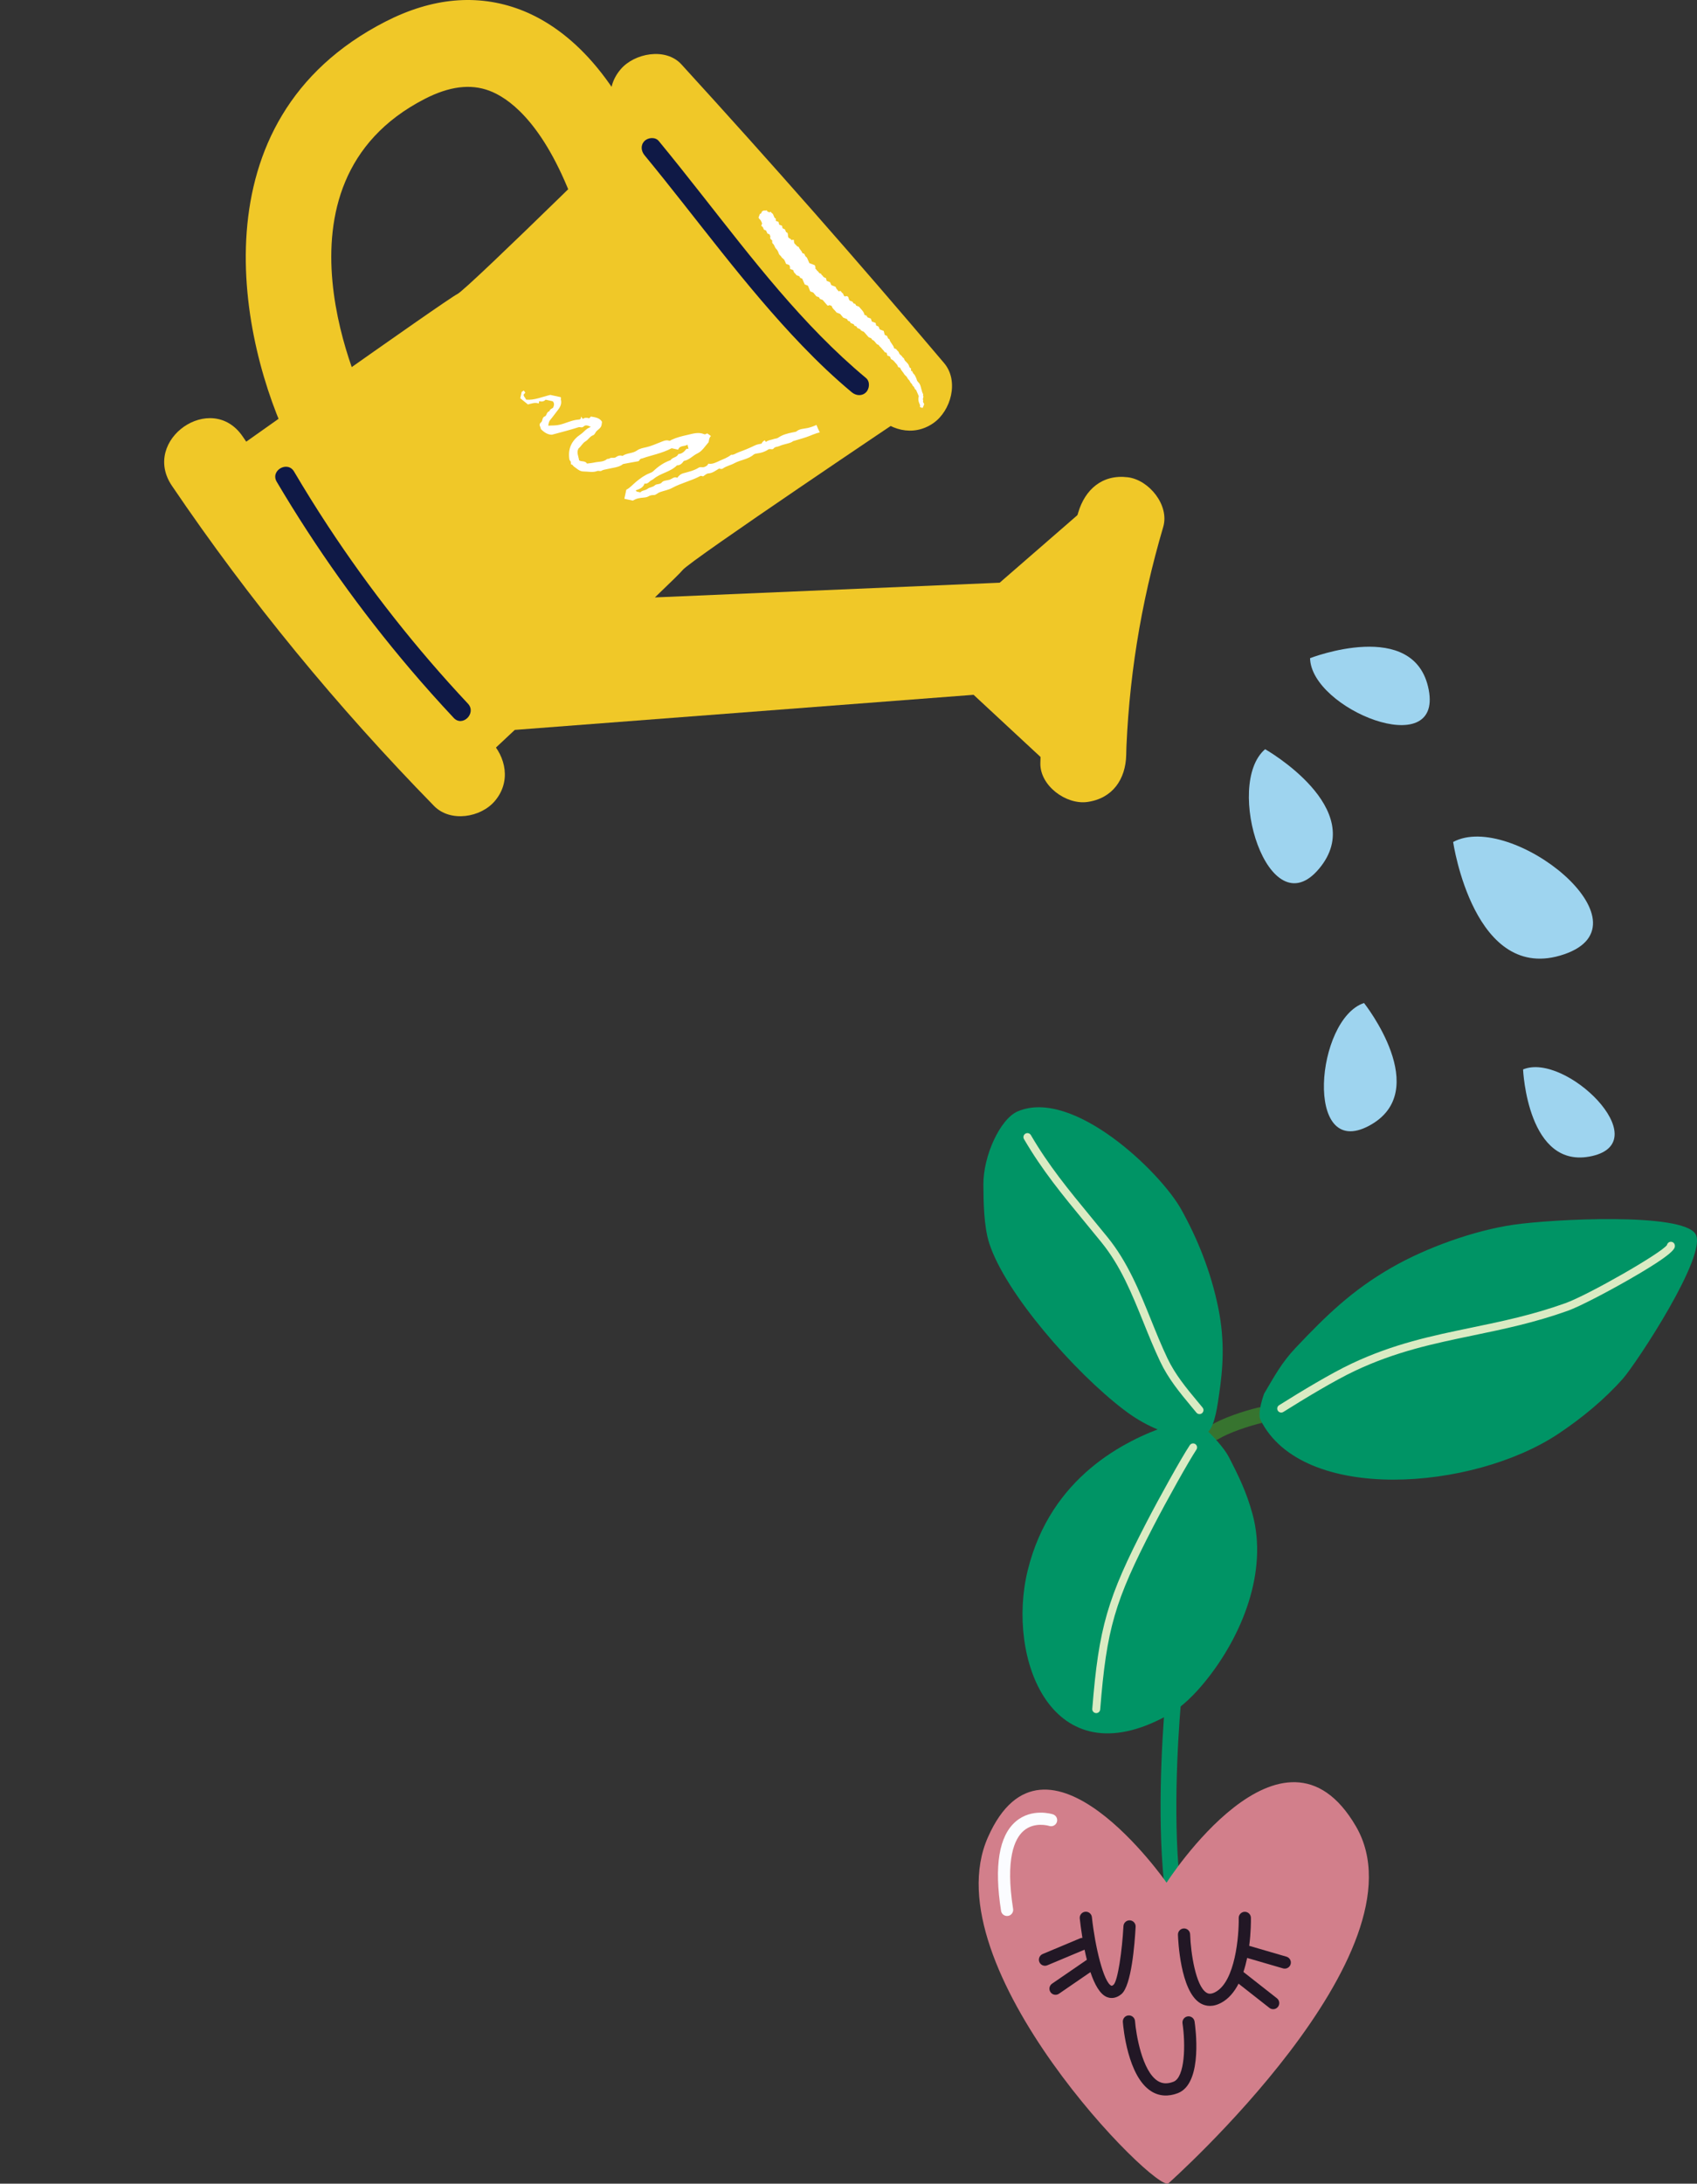 <?xml version="1.0" encoding="utf-8"?>
<!-- Generator: Adobe Illustrator 16.0.0, SVG Export Plug-In . SVG Version: 6.00 Build 0)  -->
<!DOCTYPE svg PUBLIC "-//W3C//DTD SVG 1.1//EN" "http://www.w3.org/Graphics/SVG/1.1/DTD/svg11.dtd">
<svg version="1.1" id="격리_모드" xmlns="http://www.w3.org/2000/svg" xmlns:xlink="http://www.w3.org/1999/xlink" x="0px"
	 y="0px" width="200.311px" height="257.642px" viewBox="0 0 200.311 257.642" enable-background="new 0 0 200.311 257.642"
	 xml:space="preserve">
<rect x="0" y="0" width="200.311" height="257.642" fill="#333333" stroke="none"/>
<g>
	<path fill="#009465" d="M138.467,224.269c-0.464,0-0.864-0.345-0.923-0.816c-0.99-7.958-0.427-17.688-0.004-22.778
		c0.043-0.514,0.492-0.896,1.006-0.852c0.513,0.043,0.894,0.493,0.852,1.006c-0.419,5.02-0.975,14.603-0.005,22.394
		c0.063,0.512-0.299,0.977-0.81,1.04C138.544,224.266,138.505,224.269,138.467,224.269"/>
	<path fill="#37742F" d="M143.353,169.918c-0.313,0-0.618-0.157-0.794-0.442c-0.271-0.438-0.133-1.012,0.305-1.282
		c1.423-0.875,3.877-1.701,5.68-2.131c0.5-0.119,1.003,0.188,1.122,0.688c0.119,0.501-0.189,1.003-0.689,1.123
		c-1.654,0.396-3.95,1.177-5.137,1.906C143.688,169.874,143.52,169.918,143.353,169.918"/>
	<path fill-rule="evenodd" clip-rule="evenodd" fill="#009465" d="M149.213,164.434c1.192-2.016,2.065-3.662,3.728-5.418
		c3.667-3.876,6.669-6.783,11.3-9.447c4.102-2.359,9.724-4.383,14.403-5.066c4.58-0.669,19.945-1.471,21.495,1.098
		c1.48,2.458-7.032,15.317-8.577,17.064c-2.172,2.458-4.881,4.68-7.624,6.506c-10.086,6.714-30.212,8.246-35.147-1.634
		C148.37,166.696,149.213,164.434,149.213,164.434"/>
	<path fill-rule="evenodd" clip-rule="evenodd" fill="#009465" d="M132.632,166.313c5.01,3.826,9.107,3.446,9.989,2.606
		c0.818-0.78,1.117-3.335,1.27-4.342c0.472-3.131,0.699-6.338-0.071-10.178c-0.886-4.419-2.516-8.342-4.396-11.715
		c-2.469-4.424-12.769-14.336-19.291-11.56c-2.069,0.882-4.079,5.228-4.056,8.661c0.015,2.105,0.052,4.917,0.693,6.908
		C118.667,152.58,126.818,161.876,132.632,166.313"/>
	<path fill-rule="evenodd" clip-rule="evenodd" fill="#009465" d="M137.812,168.226c0.931-0.318,3.554-0.425,4.35,0.267
		c0.866,0.753,2.334,2.339,2.876,3.391c1.218,2.362,2.101,4.175,2.804,6.747c1.86,6.801-1.251,14.397-5.524,19.685
		c-1.251,1.549-2.792,3.13-4.543,4.094c-13.684,7.532-19.004-6.788-16.467-17.122C124.028,174.198,132.86,169.919,137.812,168.226"
		/>
	<path fill="#DAEBC3" d="M129.398,202.122c-0.012,0-0.025,0-0.038-0.001c-0.258-0.021-0.451-0.247-0.43-0.505
		c0.765-9.59,1.776-13.077,6.372-21.947c1.533-2.96,4.111-7.604,5.137-9.156c0.144-0.216,0.436-0.275,0.652-0.133
		c0.217,0.145,0.275,0.435,0.132,0.651c-0.905,1.371-3.426,5.862-5.087,9.068c-4.571,8.828-5.51,12.056-6.271,21.59
		C129.847,201.936,129.642,202.122,129.398,202.122 M141.586,166.843c-0.136,0-0.271-0.059-0.363-0.172
		c-0.186-0.225-0.371-0.448-0.555-0.668c-1.414-1.703-2.75-3.311-3.716-5.345c-0.716-1.504-1.348-3.066-1.957-4.578
		c-1.395-3.454-2.711-6.715-5-9.524c-0.621-0.762-1.213-1.481-1.78-2.171c-2.896-3.515-5.182-6.292-7.345-9.988
		c-0.132-0.224-0.056-0.511,0.168-0.643c0.224-0.132,0.512-0.056,0.643,0.168c2.125,3.63,4.392,6.382,7.26,9.866
		c0.567,0.691,1.161,1.411,1.783,2.174c2.378,2.919,3.784,6.4,5.143,9.766c0.605,1.498,1.231,3.048,1.934,4.526
		c0.917,1.928,2.216,3.492,3.592,5.147c0.185,0.222,0.37,0.444,0.558,0.672c0.164,0.2,0.136,0.497-0.064,0.661
		C141.796,166.808,141.691,166.843,141.586,166.843 M151.233,166.663c-0.156,0-0.31-0.078-0.398-0.22
		c-0.139-0.22-0.072-0.509,0.146-0.647c2.54-1.595,6.085-3.742,8.563-4.91c4.965-2.342,9.447-3.271,14.192-4.254
		c3.519-0.729,7.155-1.483,11.023-2.87c2.728-0.977,11.345-5.914,12.009-6.869c0.039-0.203,0.21-0.364,0.426-0.381
		c0.258-0.021,0.485,0.175,0.504,0.433c0.025,0.331,0.068,0.883-5.415,4.027c-2.522,1.447-5.808,3.173-7.206,3.675
		c-3.93,1.408-7.602,2.169-11.149,2.905c-4.689,0.973-9.119,1.891-13.982,4.183c-2.436,1.149-5.946,3.275-8.463,4.856
		C151.405,166.64,151.317,166.663,151.233,166.663 M196.762,147.016L196.762,147.016L196.762,147.016"/>
	<path fill="#D27F8B" d="M137.925,257.595c0,0,30.758-27.313,22.127-42.114c-8.629-14.803-22.352,6.648-22.352,6.648
		s-14.34-20.622-21.09-5.352C109.859,232.048,136.579,258.909,137.925,257.595"/>
	<path fill="#221725" d="M139.274,246.851c-0.077,0.041-0.157,0.077-0.238,0.109c-1.135,0.438-2.225,0.363-3.148-0.22
		c-2.778-1.752-3.298-7.523-3.349-8.176c-0.031-0.395,0.268-0.748,0.663-0.773c0.396-0.03,0.743,0.268,0.772,0.662
		c0.123,1.574,0.844,5.91,2.683,7.069c0.538,0.339,1.146,0.37,1.858,0.093c1.355-0.521,1.444-4.346,1.066-6.893
		c-0.056-0.394,0.216-0.758,0.607-0.817c0.394-0.059,0.759,0.212,0.817,0.605C141.114,239.234,141.957,245.451,139.274,246.851"/>
	<path fill="#FBFCFF" d="M119.205,225.978c-0.067,0.035-0.143,0.061-0.222,0.073c-0.393,0.061-0.762-0.208-0.821-0.601
		c-0.83-5.303-0.244-8.852,1.742-10.546c1.896-1.616,4.285-0.872,4.386-0.839c0.377,0.124,0.585,0.529,0.464,0.907
		c-0.126,0.377-0.528,0.585-0.905,0.464c-0.076-0.025-1.745-0.526-3.021,0.573c-1.078,0.932-2.172,3.286-1.243,9.218
		C119.633,225.541,119.472,225.838,119.205,225.978"/>
	<path fill="#221725" d="M151.853,230.86l-4.399-1.281c0.212-1.621,0.207-2.972,0.201-3.308c-0.008-0.397-0.336-0.713-0.732-0.707
		c-0.398,0.008-0.712,0.336-0.706,0.733c0.036,2.045-0.396,7.508-2.77,8.745c-0.051,0.027-0.102,0.052-0.156,0.075
		c-0.458,0.196-0.717,0.094-0.893-0.018c-1.254-0.799-1.841-4.641-1.916-6.874c-0.013-0.397-0.345-0.709-0.742-0.697
		c-0.397,0.016-0.71,0.346-0.696,0.744c0.021,0.669,0.282,6.577,2.582,8.043c0.463,0.294,1.227,0.556,2.231,0.125
		c0.088-0.037,0.175-0.077,0.26-0.122c0.906-0.474,1.58-1.296,2.082-2.273l3.639,2.856c0.229,0.181,0.534,0.2,0.778,0.072
		c0.089-0.046,0.167-0.11,0.233-0.193c0.244-0.313,0.19-0.765-0.121-1.011l-3.957-3.106c0.182-0.544,0.327-1.103,0.442-1.655
		l4.237,1.234c0.185,0.054,0.375,0.029,0.534-0.054c0.169-0.088,0.301-0.24,0.359-0.437
		C152.454,231.371,152.233,230.972,151.853,230.86"/>
	<path fill="#221725" d="M133.368,226.572c-0.395-0.02-0.736,0.282-0.757,0.682c-0.16,2.95-0.667,6.436-1.163,6.915
		c-0.065,0.057-0.188,0.146-0.255,0.12c-0.457-0.182-0.943-1.34-1.364-2.904c0-0.001,0-0.002-0.001-0.003
		c-0.406-1.513-0.751-3.406-0.942-5.184c-0.043-0.396-0.397-0.683-0.793-0.639c-0.393,0.041-0.682,0.396-0.639,0.793
		c0.055,0.514,0.156,1.341,0.312,2.292c-0.095-0.002-0.193,0.016-0.287,0.056l-4.409,1.849c-0.359,0.153-0.539,0.574-0.386,0.942
		c0.153,0.367,0.575,0.539,0.941,0.385l4.395-1.843c0.081,0.396,0.172,0.795,0.271,1.192l-4.106,2.818
		c-0.328,0.225-0.411,0.673-0.187,1.001c0.209,0.305,0.608,0.397,0.926,0.232c0.026-0.015,0.052-0.029,0.076-0.046l3.713-2.548
		c0.48,1.429,1.115,2.608,1.945,2.942c0.266,0.107,0.753,0.213,1.318-0.082c0.13-0.068,0.264-0.157,0.401-0.272
		c1.175-0.99,1.56-5.883,1.671-7.94C134.07,226.934,133.765,226.595,133.368,226.572"/>
	<path fill="#0F1946" d="M66.18,11.1c0.163-0.556,0.739-0.887,1.119-0.735c0.339,0.133,0.655,0.329,0.965,0.524
		c1.638,1.023,3.101,2.271,4.49,3.6c1.602,1.532,3.18,3.088,4.749,4.654c0.468,0.467,0.903,0.978,1.294,1.512
		c0.348,0.475,0.272,1.073-0.086,1.42c-0.461,0.445-1.122,0.556-1.62,0.211c-0.362-0.25-0.699-0.549-1.004-0.869
		c-2.852-3.001-5.826-5.875-8.92-8.627c-0.324-0.292-0.618-0.641-0.845-1.012C66.185,11.549,66.203,11.226,66.18,11.1"/>
	<path fill="#F0C828" d="M76.8,19.084C72.09,7.247,65.808,2.803,61.371,1.126c-5.02-1.886-10.366-1.4-15.892,1.433
		C22.805,14.182,28.252,40.374,34.314,52.63c0.528,1.037,1.402,1.872,2.462,2.35c1.414,0.638,3.019,0.606,4.403-0.093
		c2.522-1.266,3.54-4.346,2.272-6.869c-0.535-1.07-12.922-26.292,6.697-36.354c2.893-1.482,5.386-1.797,7.62-0.958
		c2.073,0.779,6.028,3.38,9.532,12.193c0.286,0.714,0.557,1.388,1.252,2.126c1.937,2.041,5.188,2.14,7.223,0.212
		C77.48,23.636,77.884,21.089,76.8,19.084"/>
	<path fill="#F0C828" d="M125.978,92.241l3.87-33.782l-11.847,10.292l-40.695,1.735c1.853-1.775,3.1-2.996,3.269-3.225
		c0.813-1.088,26.915-18.587,26.915-18.587l-10-12.241l-9.932-12.157L77.555,12.033c0,0-22.353,22.09-23.581,22.668
		c-1.229,0.579-29.212,20.464-29.212,20.464l10.002,12.241l9.933,12.156l10.001,12.242c0,0,2.56-2.396,6.065-5.686l54.157-4.141
		L125.978,92.241z"/>
	<path fill="#F0C828" d="M73.841,15.354c9.963,10.905,19.702,22.014,29.24,33.293c1.774,2.097,4.676,2.949,7.084,1.279
		c2.091-1.452,3.062-4.976,1.278-7.084C101.337,30.892,90.988,19.15,80.432,7.595c-1.855-2.031-5.559-1.323-7.175,0.584
		C71.29,10.498,71.979,13.316,73.841,15.354"/>
	<path fill="#F0C828" d="M20.292,57.315c9.15,13.506,19.538,26.116,30.944,37.777c1.922,1.965,5.515,1.374,7.174-0.584
		c1.918-2.262,1.344-5.203-0.584-7.175c-10.79-11.032-20.517-23.047-29.172-35.822C24.97,46.076,16.617,51.893,20.292,57.315"/>
	<path fill="#F0C828" d="M127.267,60.489c-2.842,9.632-4.228,19.513-4.465,29.543c-0.063,2.671,3.042,4.936,5.544,4.59
		c2.992-0.415,4.522-2.688,4.59-5.544c0.007-0.341,0.017-0.682,0.026-1.023c-0.018,0.466-0.013,0.395,0.012-0.215
		c0.025-0.512,0.051-1.023,0.08-1.533c0.071-1.192,0.163-2.383,0.274-3.572c0.214-2.292,0.502-4.578,0.864-6.852
		c0.736-4.634,1.786-9.21,3.113-13.711c0.756-2.562-1.678-5.555-4.179-5.861C130.12,55.941,128.076,57.744,127.267,60.489"/>
	<path fill="#0F1946" d="M76.079,18.315C82.266,25.818,87.936,33.77,94.69,40.79c1.855,1.93,3.796,3.78,5.855,5.495
		c0.492,0.409,1.196,0.482,1.679,0c0.422-0.423,0.495-1.268,0-1.681c-7.475-6.22-13.432-14.07-19.419-21.667
		c-1.665-2.114-3.336-4.225-5.047-6.301c-0.408-0.495-1.257-0.422-1.68,0C75.59,17.125,75.67,17.819,76.079,18.315"/>
	<path fill="#0F1946" d="M32.661,56.837c4.616,7.813,9.904,15.227,15.782,22.142c1.657,1.949,3.364,3.856,5.114,5.724
		c1.047,1.118,2.723-0.564,1.679-1.68c-6.094-6.5-11.626-13.51-16.52-20.956c-1.387-2.11-2.721-4.254-4.005-6.429
		C33.934,54.323,31.881,55.518,32.661,56.837"/>
	<path fill="#FFFFFF" d="M96.746,50.972c-0.139-0.272-0.262-0.549-0.372-0.833c-0.337,0.152-0.683,0.28-1.051,0.361
		c-0.447,0.102-0.927,0.069-1.317,0.405c-0.053,0.045-0.281,0.079-0.427,0.108c-0.605,0.119-1.207,0.271-1.72,0.627
		c-0.168,0.114-0.348,0.098-0.517,0.158c-0.317,0.114-0.672,0.12-0.938,0.349c-0.071-0.104-0.103-0.148-0.13-0.193
		c-0.182,0.071-0.298,0.207-0.378,0.386c-0.272,0.055-0.542,0.093-0.805,0.222c-0.602,0.291-1.221,0.55-1.849,0.776
		c-0.353,0.125-0.678,0.381-0.929,0.313c-0.463,0.367-0.934,0.517-1.332,0.698c-0.415,0.189-0.866,0.453-1.369,0.358
		c-0.095,0.222-0.244,0.302-0.458,0.386c-0.239,0.093-0.476-0.045-0.679,0.086c-0.575,0.363-1.23,0.494-1.868,0.676
		c-0.277,0.08-0.491,0.28-0.66,0.518c-0.375-0.187-0.638,0.153-0.949,0.238c-0.29,0.079-0.7,0.089-0.849,0.277
		c-0.252,0.321-0.627,0.161-0.858,0.379c-0.244,0.228-0.598,0.208-0.848,0.403c-0.275,0.213-0.656,0.173-0.874,0.429
		c-0.201-0.098-0.422-0.015-0.53-0.242c0.449-0.149,0.88-0.319,1.041-0.802c0.269,0.053,0.451-0.092,0.589-0.231
		c0.143-0.146,0.337-0.2,0.465-0.306c0.831-0.707,1.997-0.822,2.77-1.612c0.382,0,0.616-0.231,0.811-0.52
		c0.637-0.107,1.052-0.624,1.602-0.886c0.564-0.269,0.866-0.8,1.322-1.324c0.059-0.18,0.036-0.511,0.278-0.732
		c-0.144-0.104-0.285-0.205-0.425-0.305c-0.135,0.011-0.223,0.156-0.372,0.091c-0.669-0.289-1.333-0.061-1.976,0.084
		c-0.64,0.142-1.284,0.299-1.885,0.584c-0.093,0.044-0.163,0.134-0.29,0.096c-0.38-0.119-0.692,0.055-1.039,0.189
		c-0.541,0.209-1.068,0.454-1.65,0.585c-0.354,0.079-0.773,0.151-1.078,0.374c-0.524,0.383-1.21,0.281-1.725,0.652
		c-0.267-0.109-0.569-0.017-0.733,0.117c-0.265,0.216-0.585-0.008-0.827,0.201c-0.039,0.034-0.194-0.005-0.287,0.068
		c-0.426,0.351-0.969,0.274-1.46,0.387c-0.288,0.066-0.589,0.086-0.883,0.129c-0.211-0.366-0.645-0.189-0.929-0.38
		c-0.065-0.475-0.341-0.94-0.067-1.405c0.317-0.255,0.469-0.631,0.824-0.839c0.331-0.193,0.505-0.585,0.916-0.729
		c0.178-0.062,0.257-0.373,0.425-0.512c0.497-0.416,0.548-0.474,0.603-1.063c-0.273-0.471-0.757-0.522-1.311-0.623
		c-0.06,0.065-0.167,0.176-0.193,0.203c-0.348-0.092-0.565-0.071-0.769,0.076c-0.046-0.063-0.089-0.124-0.206-0.289
		c0.021,0.324-0.11,0.355-0.33,0.374c-0.761,0.059-1.444,0.428-2.184,0.603c-0.47,0.113-0.889,0.077-1.354,0.112
		c0.054-0.292,0.07-0.495,0.253-0.703c0.262-0.297,0.484-0.639,0.739-0.951c0.324-0.402,0.661-0.837,0.498-1.431
		c-0.023-0.089,0.066-0.204-0.035-0.282l-1.207-0.265c-0.992,0.232-1.877,0.651-2.857,0.561c-0.094-0.241-0.309-0.37-0.296-0.6
		c0.072-0.082,0.135-0.151,0.199-0.223c-0.059-0.088-0.118-0.171-0.175-0.256l-0.253,0.162l-0.165,0.753
		c0.302,0.246,0.595,0.481,0.903,0.731c0.433-0.109,0.846-0.275,1.274-0.116l0.061-0.279c0.287,0.092,0.565,0.048,0.75-0.167
		l0.848,0.186c0.242,0.278,0.127,0.524,0.042,0.753c-0.155,0.13-0.377,0.16-0.442,0.425c-0.368,0.094-0.291,0.517-0.536,0.603
		c-0.364,0.127-0.224,0.532-0.447,0.704c-0.373,0.284-0.006,0.568-0.033,0.785c0.403,0.411,0.837,0.681,1.316,0.676
		c1.087-0.297,2.118-0.553,3.125-0.878c0.212-0.069,0.413,0.106,0.604-0.08c0.253-0.248,0.525-0.13,0.867,0.044
		c-0.553,0.164-0.812,0.6-1.21,0.867c-0.965,0.651-1.48,1.55-1.353,2.763c0.015,0.141,0.018,0.275,0.115,0.359
		c0.149,0.127,0.028,0.314,0.14,0.444c0.164-0.011,0.194,0.157,0.295,0.226c0.358,0.243,0.667,0.593,1.149,0.591
		c0.532-0.002,1.083,0.148,1.595-0.046c0.199-0.078,0.366,0.062,0.531-0.042c0.178-0.114,0.383-0.126,0.579-0.177
		c0.712-0.175,1.484-0.205,1.961-0.612c0.689-0.128,1.23-0.238,1.777-0.326c0.2-0.032,0.115-0.305,0.487-0.334
		c1.032-0.376,2.303-0.585,3.469-1.204l0.77,0.169c0.183-0.541,0.751-0.347,1.102-0.584c0.041,0.163,0.078,0.321,0.118,0.483
		c-0.101,0.004-0.216-0.023-0.248,0.015c-0.252,0.313-0.519,0.588-0.955,0.603c-0.158,0.425-0.703,0.362-0.914,0.722
		c-0.789,0.271-1.453,0.736-2.051,1.306c-0.112,0.105-0.27,0.172-0.417,0.23c-0.6,0.233-1.105,0.601-1.599,1.009
		c-0.401,0.334-0.741,0.745-1.157,0.938l-0.233,1.071l0.996,0.217c0.449-0.251,0.69-0.308,1.387-0.366
		c0.148-0.013,0.31-0.048,0.436-0.122c0.212-0.129,0.409-0.172,0.667-0.167c0.234,0.005,0.438-0.243,0.694-0.337
		c0.479-0.175,1.013-0.26,1.438-0.492c1.075-0.587,2.278-0.848,3.354-1.42c0.076-0.04,0.208,0.024,0.327,0.042
		c0.191-0.114,0.396-0.33,0.607-0.343c0.514-0.033,0.872-0.341,1.274-0.573c0.156,0.023,0.296,0.1,0.462-0.018
		c0.404-0.288,0.914-0.377,1.336-0.611c0.732-0.407,1.62-0.446,2.278-1.015c0.105-0.092,0.279-0.124,0.429-0.143
		c0.465-0.057,0.923-0.204,1.283-0.453c0.244-0.169,0.49,0.083,0.66-0.138c0.165-0.214,0.436-0.173,0.641-0.268
		c0.609-0.278,1.319-0.303,1.651-0.591c0.809-0.25,1.402-0.395,1.958-0.622c0.26-0.108,0.522-0.212,0.793-0.303
		c0.13-0.044,0.263-0.071,0.396-0.107C96.761,50.994,96.754,50.985,96.746,50.972"/>
	<path fill="#FFFFFF" d="M101.615,38.974c0.144,0.091,0.271,0.141,0.354,0.173c0.189,0.216,0.355,0.404,0.521,0.592
		c0.118,0.147,0.393,0.089,0.44,0.34c0.172,0.051,0.28,0.175,0.391,0.308c0.106,0.129,0.198,0.288,0.395,0.302
		c0.067,0.188,0.256,0.274,0.36,0.427c0.094,0.139,0.239,0.23,0.318,0.387c0.031,0.061,0.149,0.08,0.269,0.134
		c0.024,0.095,0.057,0.222,0.077,0.31c0.141,0.054,0.224,0.087,0.305,0.119c0.045,0.102,0.091,0.205,0.14,0.317
		c0.204,0.062,0.344,0.229,0.473,0.386c0.132,0.161,0.32,0.297,0.339,0.526c0.095,0.037,0.176,0.068,0.26,0.101
		c0.089,0.297,0.335,0.492,0.479,0.753c0.068,0.122,0.211,0.2,0.295,0.314c0.085,0.118,0.119,0.258,0.254,0.364
		c0.12,0.093,0.133,0.298,0.29,0.411c0.11,0.083,0.103,0.263,0.254,0.359c0.127,0.083,0.102,0.333,0.297,0.401
		c0.108,0.245,0.216,0.489,0.323,0.734c-0.078,0.371-0.079,0.557,0.167,1.108c-0.023,0.06-0.058,0.12-0.009,0.185
		c0.099,0.035,0.185,0.119,0.319,0.083c0.043-0.112,0.09-0.234,0.158-0.409c0.015-0.115-0.211-0.241-0.104-0.433
		c-0.081-0.149-0.025-0.286,0.013-0.435c0.022-0.085-0.088-0.196-0.016-0.305c-0.228-0.378-0.216-0.84-0.425-1.231
		c-0.096-0.173-0.28-0.264-0.33-0.47c-0.05-0.192-0.146-0.375-0.238-0.55c-0.049-0.09-0.142-0.151-0.199-0.236
		c-0.049-0.073-0.072-0.162-0.103-0.237c-0.053-0.021-0.094-0.036-0.15-0.059c0.003-0.079,0.005-0.16,0.01-0.251
		c-0.064-0.074-0.182-0.097-0.21-0.223c-0.023-0.106-0.073-0.212-0.133-0.305c-0.055-0.086-0.134-0.156-0.203-0.235
		c-0.097-0.109-0.231-0.191-0.259-0.355c-0.022-0.141-0.184-0.16-0.244-0.29c-0.053-0.122-0.213-0.192-0.301-0.304
		c-0.078-0.101-0.096-0.27-0.189-0.338c-0.094-0.07-0.137-0.158-0.208-0.234c-0.053-0.06-0.159-0.071-0.251-0.106
		c-0.087-0.414-0.473-0.674-0.559-1.08c-0.206-0.052-0.195-0.24-0.288-0.388c-0.056-0.025-0.136-0.062-0.262-0.119
		c-0.04-0.152-0.09-0.345-0.126-0.47c-0.215-0.084-0.339-0.132-0.467-0.182c-0.043-0.102-0.086-0.203-0.14-0.332
		c-0.061-0.029-0.14-0.065-0.289-0.134c-0.012-0.068-0.034-0.2-0.047-0.287c-0.186-0.071-0.31-0.12-0.464-0.18
		c-0.034-0.109-0.07-0.236-0.101-0.335c-0.165-0.064-0.288-0.112-0.412-0.16c-0.028-0.06-0.058-0.121-0.088-0.183
		c-0.081-0.032-0.165-0.064-0.259-0.101c-0.07-0.4-0.394-0.64-0.646-0.965c-0.093-0.036-0.219-0.085-0.341-0.133
		c-0.03-0.061-0.057-0.121-0.088-0.182c-0.081-0.031-0.164-0.063-0.235-0.091c-0.035-0.066-0.065-0.124-0.092-0.175
		c-0.111-0.044-0.216-0.084-0.321-0.125c-0.162-0.153-0.151-0.407-0.214-0.464c-0.223-0.183-0.309,0.02-0.418-0.066
		c-0.153-0.081-0.107-0.312-0.241-0.368c-0.14-0.057-0.11-0.251-0.311-0.253c-0.021,0.007-0.084,0.027-0.145,0.049
		c-0.098-0.178-0.31-0.284-0.346-0.534c-0.174-0.068-0.355-0.138-0.515-0.201c-0.059-0.132-0.104-0.234-0.154-0.349
		c-0.111-0.044-0.234-0.091-0.397-0.156c-0.028-0.105-0.063-0.235-0.086-0.329c-0.193-0.067-0.342-0.114-0.38-0.293
		c-0.166-0.004-0.133-0.235-0.274-0.247c-0.187-0.012-0.197-0.21-0.332-0.285c-0.104-0.057-0.127-0.218-0.257-0.264
		c0.015-0.153,0.011-0.303-0.089-0.435c-0.205-0.079-0.412-0.16-0.636-0.248c-0.047-0.114-0.088-0.242-0.151-0.357
		c-0.07-0.128-0.075-0.286-0.236-0.381c-0.096-0.057-0.127-0.222-0.194-0.347c-0.071-0.028-0.151-0.06-0.242-0.095
		c-0.061-0.283-0.346-0.435-0.417-0.725c-0.211-0.023-0.296-0.219-0.439-0.336c-0.134-0.109-0.13-0.302-0.131-0.47
		c-0.087-0.058-0.168-0.041-0.248,0.014c-0.116-0.076-0.179-0.226-0.334-0.242c-0.206-0.176-0.043-0.469-0.215-0.656
		c-0.039-0.016-0.08-0.032-0.123-0.048c-0.045-0.103-0.088-0.205-0.145-0.333c-0.058-0.028-0.136-0.064-0.282-0.132
		c-0.013-0.07-0.036-0.2-0.054-0.289c-0.143-0.055-0.227-0.088-0.336-0.13c-0.027-0.112-0.059-0.242-0.078-0.327
		c-0.146-0.056-0.229-0.088-0.325-0.126c0.002-0.079,0.007-0.159,0.009-0.257c-0.046-0.028-0.1-0.063-0.155-0.101
		c-0.061-0.135-0.128-0.277-0.184-0.422c-0.048-0.125-0.237-0.13-0.234-0.295c-0.061,0.022-0.119,0.046-0.18,0.07
		c-0.081-0.032-0.165-0.064-0.249-0.097c-0.019-0.043-0.036-0.083-0.062-0.142c-0.183,0.069-0.403-0.053-0.595,0.163
		c-0.016,0.039-0.047,0.119-0.078,0.2c-0.047,0.02-0.086,0.038-0.149,0.065c-0.048,0.124-0.102,0.262-0.158,0.407
		c0.022,0.162,0.174,0.231,0.255,0.353c0.072,0.11,0.111,0.243,0.166,0.366c-0.033,0.083-0.065,0.166-0.097,0.245
		c0.01,0.11,0.137,0.102,0.176,0.178c0.051,0.1,0.091,0.203,0.139,0.308c0.08,0.032,0.161,0.063,0.242,0.094
		c0.057,0.122,0.114,0.242,0.17,0.363c0.085,0.033,0.165,0.063,0.249,0.096c0.011,0.112,0.124,0.183,0.084,0.313
		c-0.043,0.139,0.027,0.262,0.14,0.333c0.092,0.058,0.102,0.106,0.086,0.207c-0.011,0.078,0.017,0.198,0.072,0.239
		c0.208,0.157,0.215,0.441,0.375,0.592c0.191,0.178,0.269,0.396,0.345,0.616c0.057,0.158,0.213,0.201,0.282,0.345
		c0.064,0.141,0.25,0.218,0.341,0.352c0.098,0.145,0.149,0.321,0.22,0.48c0.128,0.049,0.254,0.099,0.371,0.144
		c0.11,0.133,0.095,0.286,0.091,0.449c0.117,0.045,0.238,0.093,0.381,0.148c0.05,0.112,0.074,0.262,0.163,0.342
		c0.081,0.076,0.166,0.131,0.195,0.241c0.128,0.049,0.252,0.098,0.374,0.146c0.027,0.06,0.057,0.121,0.088,0.182
		c0.081,0.031,0.164,0.063,0.242,0.094c0.101,0.229,0.2,0.453,0.302,0.685c0.122,0.047,0.246,0.095,0.377,0.145
		c0.091,0.222,0.184,0.45,0.274,0.675c0.134,0.052,0.255,0.099,0.355,0.138c0.122,0.149,0.229,0.278,0.357,0.435
		c0.086,0.032,0.209,0.082,0.333,0.129c0.03,0.062,0.058,0.121,0.088,0.182c0.124,0.048,0.248,0.096,0.332,0.128
		c0.202,0.232,0.378,0.437,0.565,0.653c0.076,0.048,0.151-0.01,0.239-0.047c0.076,0.03,0.157,0.062,0.261,0.102
		c0.064,0.312,0.374,0.474,0.566,0.771c0.128,0.05,0.293,0.114,0.43,0.168c0.127,0.15,0.236,0.277,0.37,0.439
		c0.121,0.046,0.286,0.111,0.45,0.175c0.03,0.062,0.061,0.119,0.093,0.185c0.076,0.029,0.16,0.061,0.24,0.093
		c0.032,0.062,0.06,0.122,0.088,0.183c0.122,0.047,0.248,0.096,0.367,0.143c0.03,0.063,0.061,0.121,0.086,0.172
		c0.112,0.069,0.294,0.041,0.286,0.209C101.277,38.807,101.524,38.73,101.615,38.974"/>
	<path fill="#9ED4EF" d="M154.638,77.654c0,0,12.369-4.812,14.005,3.724C170.28,89.915,154.763,83.663,154.638,77.654"/>
	<path fill="#9ED4EF" d="M171.526,99.343c0,0,2.463,16.873,13.088,13.255C195.238,108.98,178.352,95.651,171.526,99.343"/>
	<path fill="#9ED4EF" d="M149.334,88.396c0,0,12.326,6.987,6.366,14.1C149.743,109.609,144.447,92.554,149.334,88.396"/>
	<path fill="#9ED4EF" d="M161.007,118.34c0,0,8.257,10.405,0.578,14.493S155.299,120.236,161.007,118.34"/>
	<path fill="#9ED4EF" d="M179.781,126.177c0,0,0.509,11.959,8.151,10.217C195.576,134.651,184.788,124.103,179.781,126.177"/>
</g>
</svg>
